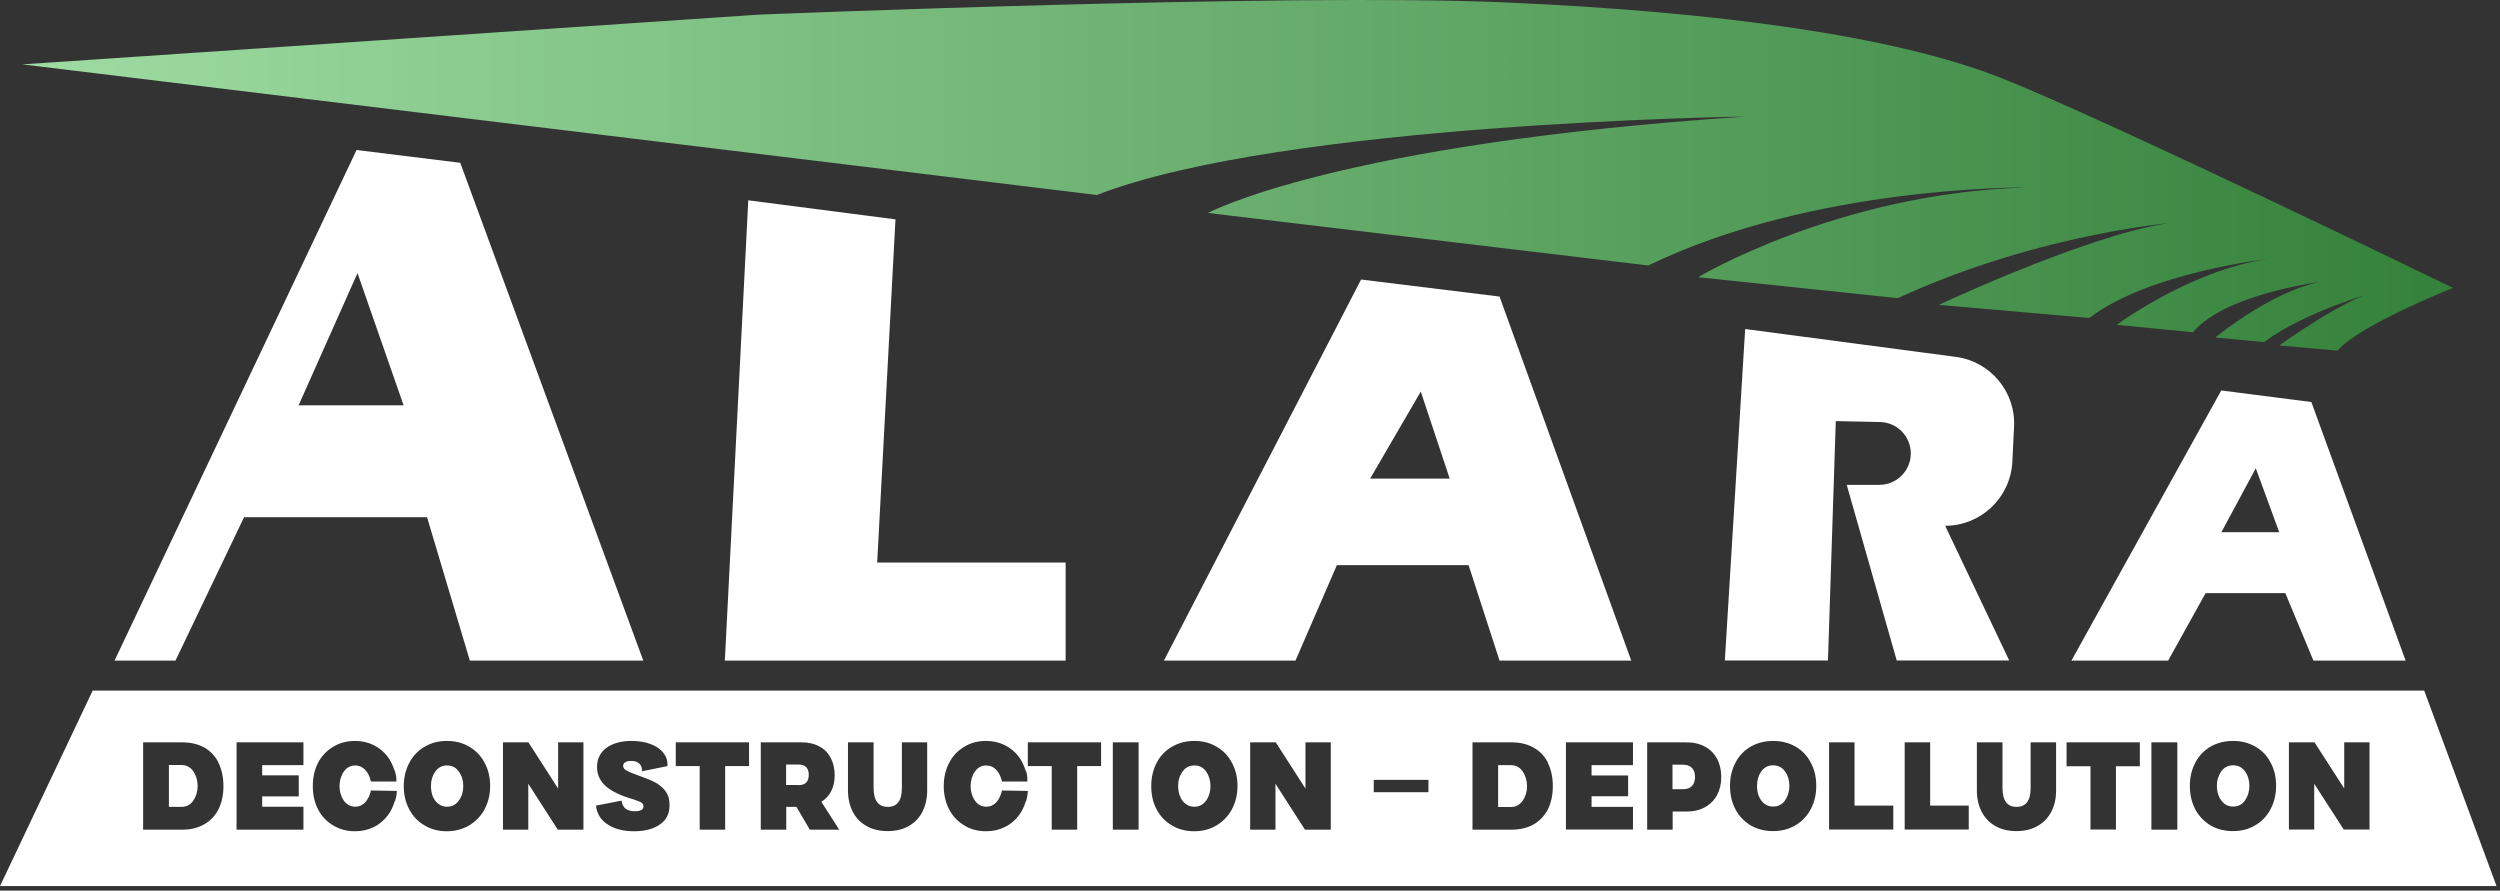 <svg width="160" height="57" viewBox="0 0 160 57" fill="none" xmlns="http://www.w3.org/2000/svg">
<rect x="0" y="0" width="160" height="57" fill="#333333" stroke="none"/>
<g clip-path="url(#clip0_234_73398)">
<path d="M29.46 10.42L22.82 9.6L7.33 42.28H11.23L15.62 33.1H27.33L30.07 42.28H41.17L29.46 10.43V10.42ZM19.11 25.94L22.88 17.48L25.83 25.94H19.11Z" fill="white"/>
<path d="M47.89 12.82L46.39 42.28H68.2V36H56.14L57.31 14.04L47.89 12.82Z" fill="white"/>
<path d="M95.97 18.98L87.11 17.89L74.49 42.28H82.91L85.56 36.17H93.99L95.97 42.28H104.4L95.97 18.98ZM87.69 30.63L90.93 25.06L92.78 30.63H87.69Z" fill="white"/>
<path d="M111.69 21.06L110.39 42.27H116.99L117.49 26.95L120.32 27.01C121.41 27.03 122.29 27.92 122.29 29.02C122.29 30.13 121.39 31.03 120.28 31.03H118.19L121.39 42.27H128.59L124.49 33.65C126.78 33.65 128.67 31.85 128.79 29.56L128.9 27.31C129.01 25.08 127.39 23.13 125.17 22.84L111.71 21.06H111.69Z" fill="white"/>
<path d="M147.93 25.73L142.16 24.99L132.57 42.28H138.76L141.16 37.96H146.26L148.06 42.28H153.96L147.93 25.74V25.73ZM142.17 34.06L144.37 29.97L145.87 34.06H142.17Z" fill="white"/>
<path d="M157.01 18.42C157.01 18.42 151.02 20.79 149.6 22.44L145.87 22.11C145.87 22.11 150.09 19.08 151.99 18.69C151.99 18.69 147.46 19.96 144.91 21.89L141.78 21.6C141.78 21.6 145.99 18.11 149.4 17.91C149.4 17.91 142.57 18.62 140.35 21.26L135.47 20.79C135.47 20.79 140.18 17.29 145.17 16.57C145.17 16.57 137.54 17.42 133.72 20.35L124.09 19.51C124.09 19.51 134.93 14.42 139.72 14.19C139.72 14.19 130.82 14.78 121.46 19.08L108.68 17.74C108.68 17.74 117.71 12.33 129.72 12C129.72 12 116.09 11.84 105.49 16.99L77.31 13.63C77.31 13.63 85.53 9.19 111.74 7.46C111.74 7.46 82.07 7.85 70.2 12.48L1.43 4.12L48.51 0.94C48.51 0.94 82.39 -0.45 96.24 0.15C110.09 0.75 121.28 2.32 128.02 4.97C134.76 7.62 157 18.43 157 18.43L157.01 18.42Z" fill="url(#paint0_linear_234_73398)"/>
<path d="M159.78 56.71H0L5.93 44.2H155.15L159.78 56.71ZM22.73 47.42C22.201 47.42 21.74 47.54 21.33 47.79C20.92 48.03 20.59 48.37 20.36 48.81C20.13 49.249 20.02 49.75 20.02 50.31C20.02 50.87 20.13 51.37 20.36 51.81C20.59 52.25 20.92 52.59 21.33 52.83C21.74 53.08 22.201 53.2 22.73 53.2C23.17 53.2 23.56 53.11 23.92 52.93C24.28 52.76 24.58 52.5 24.82 52.18C25.03 51.91 25.16 51.6 25.26 51.28H25.28C25.28 51.28 25.4 50.92 25.4 50.62L23.74 50.59C23.67 50.91 23.54 51.17 23.37 51.35C23.2 51.53 22.99 51.63 22.75 51.63C22.43 51.63 22.18 51.49 22 51.23C21.82 50.971 21.73 50.66 21.73 50.31C21.73 49.96 21.82 49.65 22 49.39C22.18 49.12 22.43 48.99 22.75 48.99C22.99 48.99 23.2 49.09 23.37 49.27C23.54 49.44 23.67 49.7 23.74 50.02H25.37V49.91C25.37 49.78 25.35 49.66 25.33 49.56C25.301 49.423 25.271 49.325 25.27 49.32H25.25C25.15 49.001 25.01 48.7 24.82 48.44C24.58 48.12 24.28 47.87 23.92 47.69C23.56 47.511 23.17 47.42 22.73 47.42ZM28.6 47.42C28.06 47.42 27.6 47.54 27.18 47.79C26.76 48.03 26.43 48.37 26.2 48.81C25.97 49.249 25.84 49.75 25.84 50.31C25.84 50.87 25.96 51.37 26.2 51.81C26.43 52.249 26.76 52.59 27.18 52.83C27.59 53.08 28.07 53.2 28.6 53.2C29.129 53.2 29.6 53.07 30.02 52.83C30.439 52.58 30.77 52.24 31.01 51.8C31.24 51.36 31.37 50.87 31.37 50.31C31.37 49.75 31.25 49.249 31.01 48.81C30.78 48.37 30.45 48.03 30.03 47.79C29.62 47.54 29.14 47.42 28.6 47.42ZM40.39 47.42C39.72 47.42 39.2 47.58 38.8 47.87C38.41 48.17 38.21 48.57 38.21 49.09C38.21 49.55 38.38 49.93 38.7 50.25C39.02 50.56 39.52 50.83 40.19 51.05C40.49 51.14 40.7 51.21 40.82 51.26C40.95 51.3 41.04 51.35 41.1 51.41C41.16 51.47 41.18 51.54 41.18 51.62C41.18 51.82 40.99 51.92 40.62 51.92C40.11 51.92 39.84 51.69 39.78 51.24L38.14 51.56C38.2 52.08 38.45 52.489 38.9 52.77C39.33 53.05 39.88 53.2 40.58 53.2C41.28 53.2 41.84 53.05 42.24 52.76C42.65 52.48 42.85 52.07 42.85 51.54V51.52C42.85 51.2 42.79 50.93 42.65 50.72C42.51 50.5 42.31 50.31 42.05 50.14C41.92 50.06 41.73 49.97 41.47 49.86C41.2 49.76 40.95 49.66 40.72 49.58C40.43 49.48 40.21 49.38 40.07 49.3C39.94 49.22 39.88 49.12 39.88 49.01C39.88 48.92 39.93 48.84 40.02 48.78C40.12 48.72 40.25 48.7 40.41 48.7C40.62 48.7 40.78 48.75 40.9 48.86C41.03 48.97 41.09 49.12 41.09 49.31V49.36L42.72 49.03V48.91C42.72 48.64 42.63 48.39 42.44 48.16C42.26 47.94 41.99 47.75 41.64 47.62C41.28 47.48 40.87 47.42 40.39 47.42ZM63.11 47.42C62.59 47.42 62.12 47.54 61.72 47.79C61.31 48.03 60.98 48.37 60.75 48.81C60.52 49.249 60.401 49.75 60.4 50.31C60.4 50.869 60.52 51.37 60.75 51.81C60.98 52.249 61.31 52.59 61.72 52.83C62.12 53.08 62.59 53.2 63.11 53.2C63.55 53.2 63.95 53.11 64.31 52.93C64.67 52.76 64.97 52.5 65.21 52.18C65.42 51.91 65.55 51.6 65.65 51.28H65.67C65.67 51.28 65.78 50.92 65.78 50.62L64.13 50.59C64.05 50.91 63.93 51.17 63.76 51.35C63.59 51.53 63.38 51.63 63.13 51.63C62.81 51.63 62.57 51.49 62.39 51.23C62.21 50.971 62.12 50.66 62.12 50.31C62.12 49.96 62.21 49.65 62.39 49.39C62.57 49.12 62.81 48.99 63.13 48.99C63.38 48.99 63.59 49.09 63.76 49.27C63.93 49.439 64.05 49.7 64.13 50.02H65.75V49.88C65.75 49.76 65.74 49.66 65.72 49.56C65.691 49.425 65.662 49.327 65.66 49.32H65.64C65.54 49 65.4 48.7 65.21 48.44C64.97 48.12 64.67 47.87 64.31 47.69C63.94 47.511 63.55 47.42 63.11 47.42ZM76.44 47.42C75.91 47.42 75.43 47.54 75.01 47.79C74.59 48.03 74.26 48.37 74.03 48.81C73.8 49.249 73.68 49.75 73.68 50.31C73.68 50.87 73.79 51.37 74.03 51.81C74.26 52.249 74.59 52.59 75.01 52.83C75.42 53.08 75.9 53.2 76.44 53.2C76.98 53.2 77.44 53.07 77.85 52.83C78.27 52.58 78.6 52.24 78.84 51.8C79.07 51.36 79.2 50.87 79.2 50.31C79.2 49.75 79.08 49.249 78.84 48.81C78.61 48.37 78.28 48.03 77.86 47.79C77.451 47.54 76.97 47.42 76.44 47.42ZM54.27 50.58C54.27 51.09 54.37 51.54 54.57 51.94C54.77 52.33 55.06 52.64 55.45 52.86C55.83 53.08 56.28 53.19 56.81 53.19C57.34 53.19 57.79 53.08 58.17 52.86C58.55 52.64 58.84 52.34 59.04 51.94C59.24 51.54 59.34 51.09 59.34 50.58V47.51H57.72V50.43C57.72 51.239 57.42 51.639 56.82 51.64C56.22 51.64 55.91 51.24 55.91 50.43V47.51H54.27V50.58ZM113.48 47.42C112.94 47.42 112.48 47.54 112.05 47.78C111.64 48.02 111.3 48.36 111.07 48.81C110.84 49.249 110.72 49.74 110.72 50.3C110.72 50.86 110.84 51.36 111.07 51.8C111.3 52.24 111.64 52.58 112.05 52.83C112.47 53.07 112.94 53.19 113.48 53.19C114.02 53.19 114.481 53.07 114.9 52.82C115.32 52.58 115.65 52.23 115.88 51.8C116.12 51.36 116.24 50.86 116.24 50.3C116.24 49.74 116.13 49.249 115.89 48.81C115.66 48.36 115.33 48.02 114.91 47.78C114.49 47.54 114.02 47.42 113.48 47.42ZM126.52 50.59C126.52 51.1 126.62 51.55 126.82 51.94C127.02 52.33 127.311 52.64 127.69 52.86C128.07 53.08 128.52 53.19 129.05 53.19C129.58 53.19 130.03 53.08 130.41 52.86C130.79 52.64 131.08 52.34 131.29 51.94C131.49 51.55 131.59 51.1 131.59 50.59V47.51H129.96V50.43C129.96 51.24 129.66 51.64 129.06 51.64C128.46 51.639 128.16 51.239 128.16 50.43V47.51H126.52V50.59ZM142.91 47.42C142.37 47.42 141.91 47.54 141.48 47.78C141.071 48.02 140.73 48.36 140.5 48.81C140.27 49.249 140.15 49.74 140.15 50.3C140.15 50.86 140.27 51.36 140.5 51.8C140.73 52.24 141.07 52.58 141.48 52.83C141.9 53.07 142.37 53.19 142.91 53.19C143.45 53.19 143.91 53.07 144.33 52.82C144.75 52.58 145.08 52.23 145.31 51.8C145.54 51.36 145.67 50.86 145.67 50.3C145.67 49.74 145.56 49.249 145.32 48.81C145.09 48.36 144.76 48.02 144.34 47.78C143.92 47.54 143.45 47.42 142.91 47.42ZM9.16 53.1H11.65C12.19 53.1 12.66 52.99 13.06 52.76C13.46 52.54 13.761 52.22 13.98 51.8C14.19 51.38 14.3 50.879 14.3 50.31C14.3 49.74 14.19 49.24 13.98 48.82L13.99 48.81C13.77 48.39 13.47 48.06 13.07 47.84C12.67 47.62 12.2 47.51 11.65 47.51H9.16V53.1ZM15.14 53.1H19.42V51.63H16.78V50.97H19.12V49.62H16.78V48.97H19.42V47.51H15.14V53.1ZM32.19 53.1H33.81V50.16L35.7 53.1H37.34V47.51H35.72V50.47L33.82 47.51H32.19V53.1ZM43.25 49.03H44.78V53.1H46.41V49.03H47.94V47.51H43.25V49.03ZM48.69 53.1H50.32V51.64H50.97L51.83 53.1H53.71L52.57 51.32H52.56C53.14 50.96 53.42 50.37 53.42 49.59C53.42 49.19 53.33 48.83 53.17 48.51C53 48.19 52.77 47.95 52.45 47.78C52.13 47.6 51.75 47.51 51.31 47.51H48.69V53.1ZM65.78 49.03H67.31V53.1H68.94V49.03H70.47V47.51H65.78V49.03ZM71.22 53.1H72.87V47.51H71.22V53.1ZM80.01 53.1H81.63V50.16L83.519 53.1H85.17V47.51H83.55V50.47L81.65 47.51H80.01V53.1ZM94.24 53.1H96.731C97.27 53.099 97.74 52.989 98.14 52.77C98.54 52.539 98.84 52.22 99.06 51.81C99.269 51.39 99.38 50.889 99.38 50.31C99.38 49.73 99.269 49.24 99.06 48.82L99.07 48.81C98.85 48.39 98.55 48.06 98.15 47.85C97.751 47.62 97.28 47.51 96.731 47.51H94.24V53.1ZM105.42 53.1H107.05V51.94H107.91C108.38 51.94 108.78 51.85 109.12 51.66C109.46 51.47 109.72 51.21 109.89 50.88C110.07 50.55 110.16 50.17 110.16 49.73C110.16 49.291 110.07 48.91 109.9 48.57C109.72 48.24 109.47 47.98 109.13 47.79C108.79 47.6 108.38 47.51 107.91 47.51H105.42V53.1ZM137.69 53.1H139.35V47.51H137.69V53.1ZM100.22 53.09H104.51V51.64H101.86V50.96H104.2V49.63H101.86V48.97H104.51V47.51H100.22V53.09ZM117.06 53.09H121.17V51.56H118.69V47.51H117.06V53.09ZM121.9 53.09H126V51.56H123.53V47.51H121.9V53.09ZM132.26 49.04H133.79V53.09H135.42V49.04H136.95V47.51H132.26V49.04ZM146.49 53.09H148.11V50.16L150 53.09H151.65V47.51H150.03V50.46L148.13 47.51H146.49V53.09ZM96.69 48.97C97.01 48.97 97.27 49.1 97.45 49.37C97.63 49.64 97.73 49.95 97.731 50.31C97.731 50.669 97.63 50.99 97.45 51.26V51.25C97.26 51.51 97.01 51.65 96.69 51.65H95.88V48.97H96.69ZM11.61 48.96C11.93 48.96 12.19 49.1 12.37 49.36C12.55 49.63 12.65 49.94 12.65 50.3C12.65 50.66 12.55 50.97 12.37 51.24C12.19 51.51 11.93 51.64 11.61 51.64H10.81V48.96H11.61ZM28.61 48.99C28.93 48.99 29.19 49.12 29.37 49.39C29.56 49.65 29.65 49.96 29.65 50.31C29.65 50.66 29.56 50.971 29.37 51.23C29.19 51.49 28.94 51.63 28.61 51.63C28.39 51.63 28.21 51.57 28.05 51.44C27.9 51.321 27.77 51.16 27.69 50.95C27.62 50.76 27.58 50.54 27.58 50.31C27.58 49.95 27.67 49.65 27.85 49.39C28.04 49.12 28.29 48.99 28.61 48.99ZM76.44 48.99C76.77 48.99 77.02 49.12 77.2 49.39C77.38 49.65 77.47 49.96 77.47 50.31C77.47 50.66 77.38 50.971 77.2 51.23C77.01 51.49 76.76 51.63 76.44 51.63C76.211 51.63 76.03 51.57 75.87 51.44C75.72 51.32 75.59 51.16 75.519 50.95C75.439 50.76 75.4 50.54 75.4 50.31C75.4 49.95 75.49 49.65 75.68 49.39C75.86 49.12 76.111 48.99 76.44 48.99ZM113.48 48.98C113.8 48.981 114.06 49.11 114.24 49.37C114.43 49.63 114.52 49.94 114.52 50.29C114.52 50.64 114.43 50.95 114.24 51.22V51.23C114.06 51.49 113.8 51.62 113.48 51.62C113.26 51.62 113.08 51.56 112.91 51.43C112.76 51.3 112.64 51.14 112.56 50.94C112.48 50.74 112.45 50.53 112.45 50.29C112.45 49.93 112.54 49.63 112.72 49.37C112.91 49.11 113.16 48.98 113.48 48.98ZM142.92 48.98C143.24 48.98 143.5 49.11 143.68 49.37C143.87 49.63 143.96 49.94 143.96 50.29C143.96 50.64 143.87 50.95 143.68 51.22V51.23C143.5 51.49 143.24 51.62 142.92 51.62C142.7 51.62 142.52 51.56 142.35 51.43C142.2 51.3 142.08 51.14 142 50.94C141.92 50.74 141.88 50.53 141.88 50.29C141.88 49.93 141.98 49.63 142.16 49.37C142.34 49.11 142.6 48.98 142.92 48.98ZM87.92 50.7H91.42V49.91H87.92V50.7ZM107.69 48.94C107.95 48.941 108.14 49 108.28 49.14C108.42 49.28 108.48 49.47 108.48 49.72C108.48 49.97 108.42 50.17 108.28 50.3V50.31C108.14 50.45 107.95 50.51 107.69 50.51H107.04V48.94H107.69ZM51.1 48.93C51.54 48.93 51.76 49.15 51.76 49.59C51.76 50.03 51.54 50.25 51.1 50.25V50.24H50.31V48.93H51.1Z" fill="white"/>
</g>
<defs>
<linearGradient id="paint0_linear_234_73398" x1="1.43" y1="11.22" x2="157.01" y2="11.22" gradientUnits="userSpaceOnUse">
<stop stop-color="#9FDCA3"/>
<stop offset="1" stop-color="#34813B"/>
</linearGradient>
<clipPath id="clip0_234_73398">
<rect width="159.78" height="56.71" fill="white"/>
</clipPath>
</defs>
</svg>
